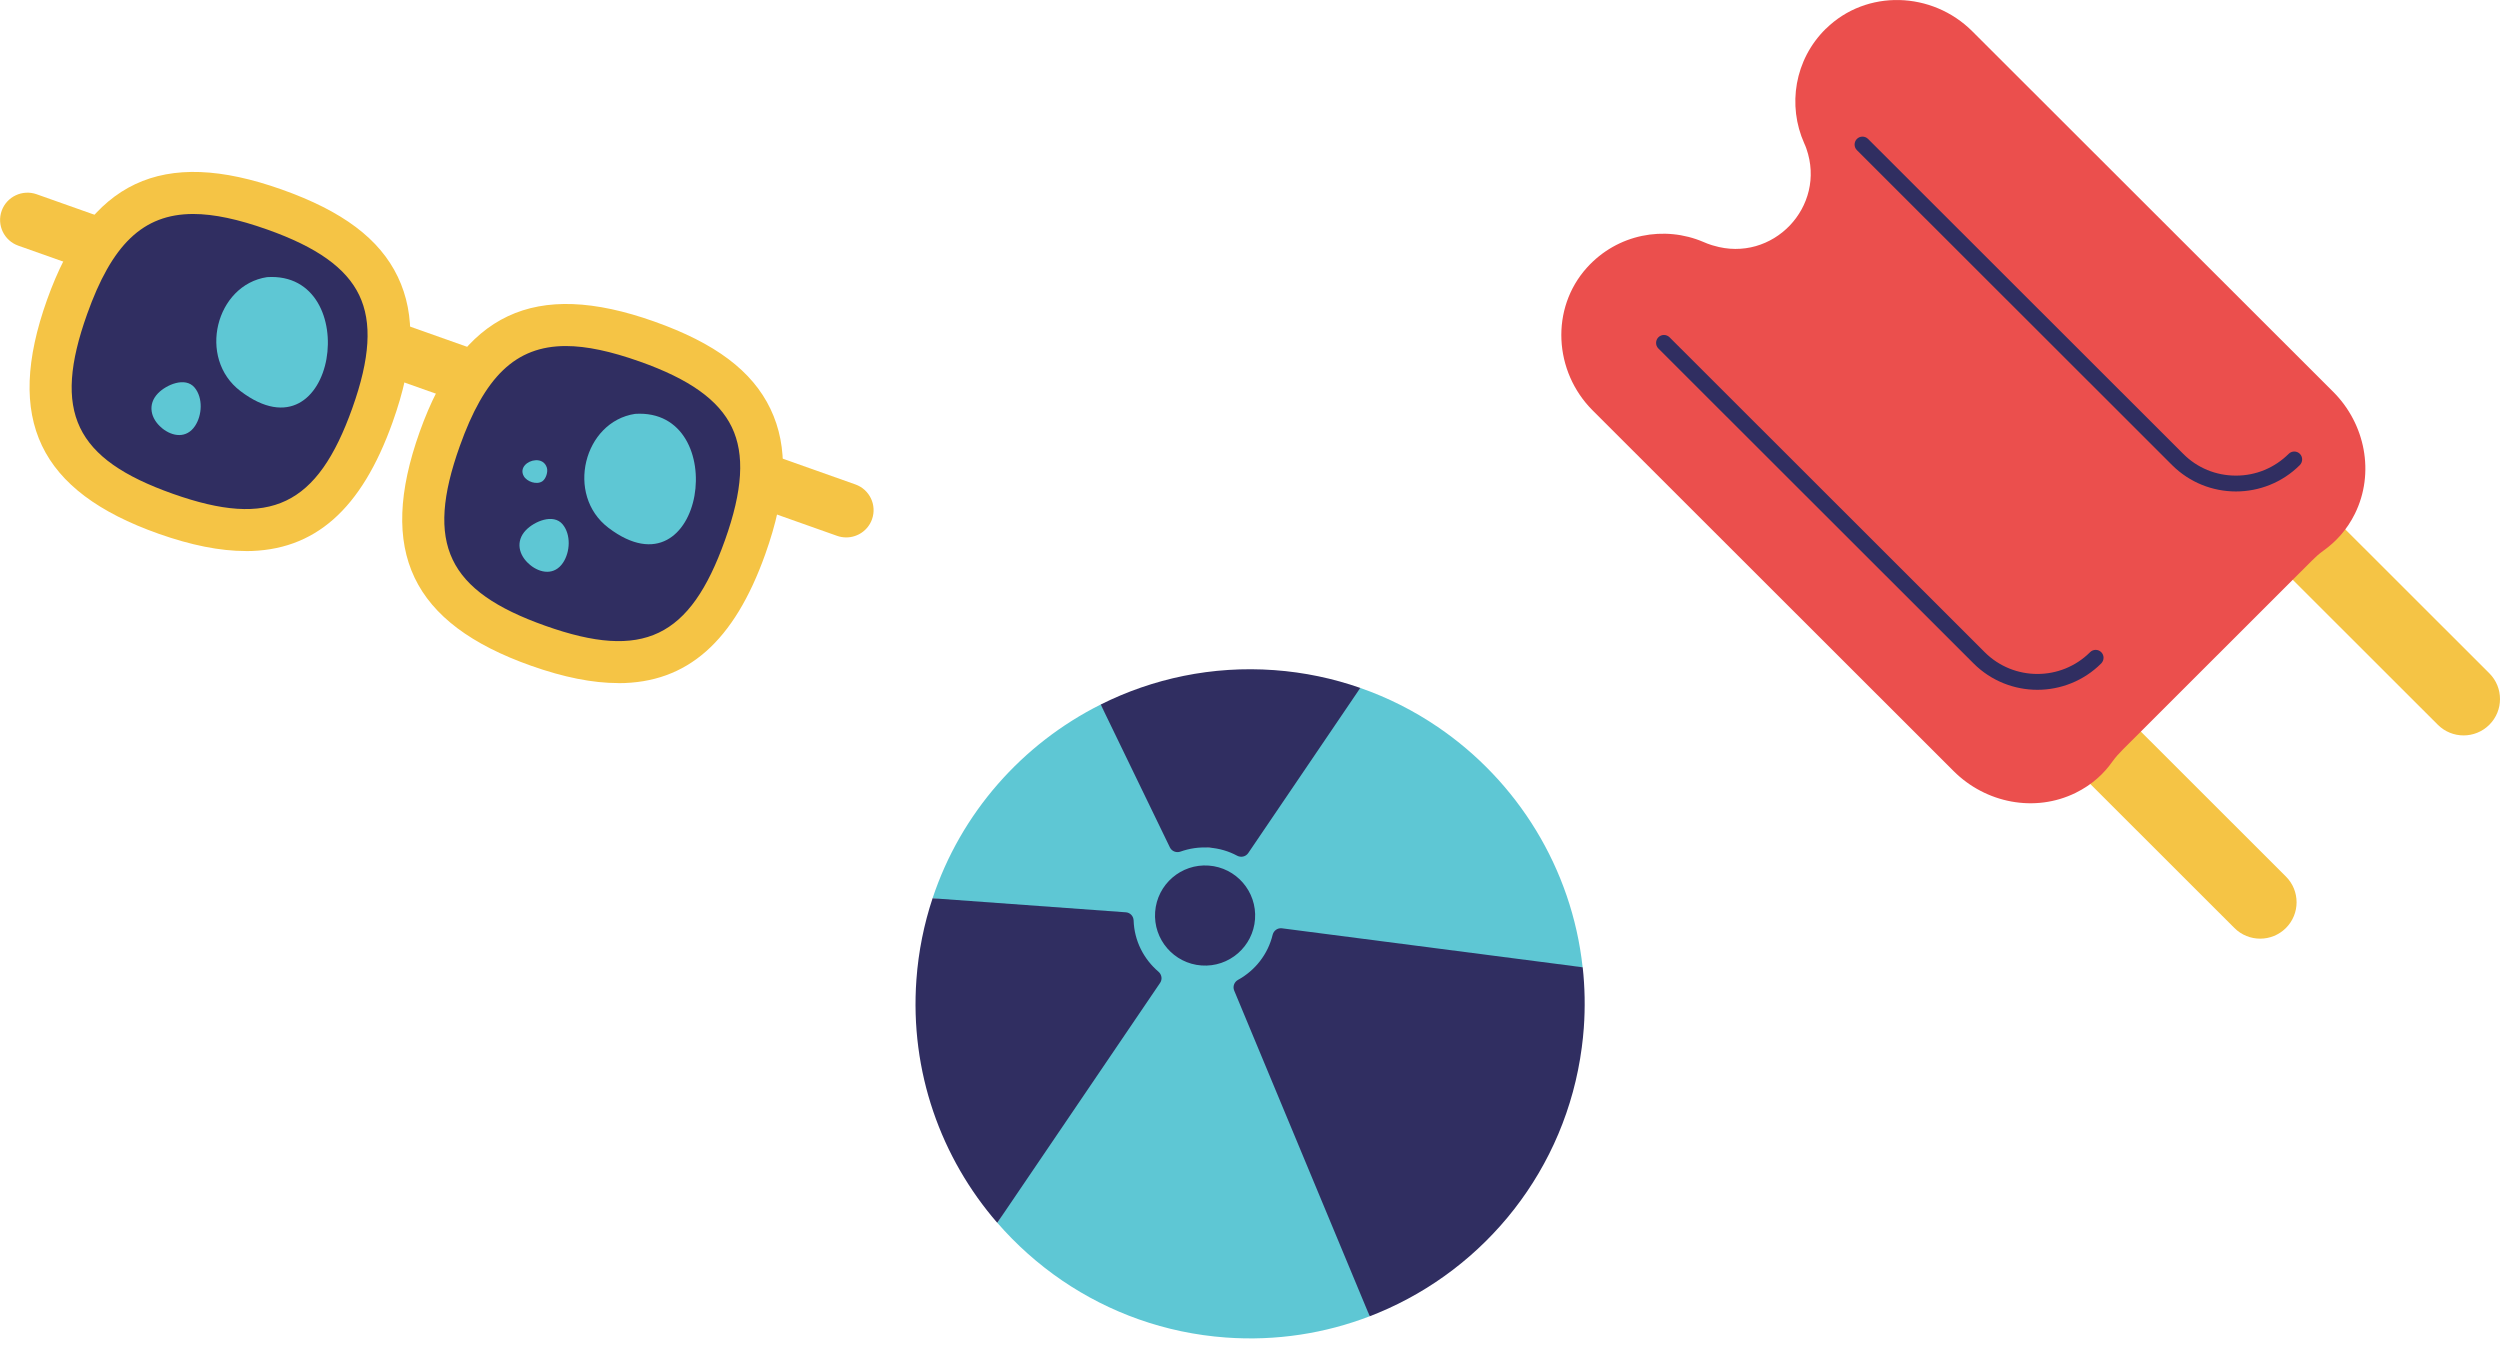 <?xml version="1.0" encoding="UTF-8"?>
<svg xmlns="http://www.w3.org/2000/svg" width="538" height="294" viewBox="0 0 538 294" fill="none">
  <g clip-path="url(#clip0_9_46)">
    <path d="M246.31 209.911L214.627 263.15C218.716 267.86 223.418 272.056 228.613 275.595C238.737 282.473 250.737 286.885 263.811 287.834C274.706 288.625 285.206 286.933 294.761 283.262L272.688 213.407C277.562 211.389 278.291 210.651 279.021 205.121L340.581 208.156C338.257 186.856 326.542 168.086 309.417 156.45C304.301 152.966 298.693 150.121 292.717 148.04L267.316 176.914C265.182 175.458 262.983 182.611 260.23 182.411C257.478 182.212 255.847 178.354 253.525 179.487L236.871 151.613C220.001 160.057 206.782 174.942 200.689 193.308L239.396 198.506C238.99 204.109 241.963 206.944 246.311 209.895" fill="#5EC7D4"></path>
    <path d="M260.23 182.411C262.409 182.57 264.424 183.177 266.231 184.148C267.056 184.587 268.076 184.364 268.61 183.596L292.734 148.042C286.903 146.004 280.707 144.682 274.235 144.212C260.85 143.241 248.065 146.018 236.871 151.613L251.767 182.374C252.184 183.211 253.162 183.578 254.041 183.263C255.968 182.58 258.051 182.253 260.23 182.411Z" fill="#302E61"></path>
    <path d="M265.591 213.155L294.761 283.262C295.371 283.026 295.965 282.789 296.576 282.537C319.688 272.949 336.966 251.606 340.399 225.42C340.582 224.033 340.732 222.644 340.834 221.235C341.157 216.795 341.062 212.424 340.598 208.157L275.869 199.77C274.938 199.653 274.103 200.267 273.874 201.157C272.859 205.382 270.087 208.853 266.433 210.861C265.61 211.312 265.242 212.29 265.591 213.155Z" fill="#302E61"></path>
    <path d="M214.611 263.148L249.651 211.521C250.185 210.752 250.013 209.719 249.3 209.107C246.136 206.407 244.099 202.471 243.955 198.096C243.925 197.155 243.222 196.396 242.288 196.328L200.689 193.308C198.854 198.857 197.654 204.716 197.212 210.811C195.771 230.668 202.528 249.21 214.611 263.148Z" fill="#302E61"></path>
    <path d="M248.586 196.241C249.017 190.31 254.183 185.843 260.114 186.274C266.045 186.704 270.513 191.871 270.082 197.802C269.652 203.733 264.485 208.2 258.554 207.769C252.623 207.339 248.156 202.172 248.586 196.241Z" fill="#302E61"></path>
  </g>
  <path d="M486.389 202C484.383 202 482.377 201.236 480.847 199.707L367.616 86.569C364.556 83.511 364.556 78.552 367.616 75.494C370.676 72.436 375.639 72.436 378.699 75.494L491.93 188.633C494.99 191.69 494.99 196.649 491.93 199.707C490.4 201.236 488.394 202 486.389 202Z" fill="#F5C445"></path>
  <path d="M530.163 158.261C528.157 158.261 526.152 157.497 524.622 155.968L411.391 42.83C408.33 39.772 408.33 34.813 411.391 31.756C414.451 28.698 419.414 28.698 422.474 31.756L535.705 144.894C538.765 147.952 538.765 152.91 535.705 155.968C534.175 157.497 532.169 158.261 530.163 158.261Z" fill="#F5C445"></path>
  <path d="M392.926 6.178C386.164 12.83 384.634 22.706 388.273 30.846C388.439 31.218 388.604 31.59 388.728 31.962C393.132 44.483 381.449 56.693 368.733 52.85L368.361 52.747C367.74 52.561 367.141 52.313 366.562 52.065C358.187 48.491 348.076 50.33 341.521 57.581C333.601 66.362 334.366 79.957 342.741 88.325L420.427 165.947C427.333 172.848 437.92 174.934 446.687 170.616C450.161 168.902 452.725 166.546 454.628 163.84C455.269 162.951 456.013 162.125 456.799 161.34L497.492 120.679C498.278 119.894 499.085 119.15 499.994 118.51C502.683 116.589 505.06 114.027 506.777 110.556C511.098 101.795 509.01 91.217 502.104 84.317L424.438 6.735C415.795 -1.901 401.652 -2.376 392.946 6.178" fill="#EB4F4D"></path>
  <path d="M438.458 148.447C433.474 148.447 428.491 146.547 424.707 142.766L356.884 74.999C356.223 74.337 356.223 73.263 356.884 72.581C357.546 71.92 358.621 71.92 359.283 72.581L427.106 140.348C433.371 146.609 443.544 146.588 449.789 140.348C450.451 139.687 451.526 139.687 452.188 140.348C452.849 141.01 452.849 142.084 452.188 142.766C448.404 146.547 443.42 148.447 438.437 148.447" fill="#302E61"></path>
  <path d="M481.178 105.762C476.195 105.762 471.211 103.862 467.427 100.081L399.604 32.313C398.943 31.652 398.943 30.578 399.604 29.896C400.266 29.235 401.341 29.235 402.003 29.896L469.826 97.663C472.845 100.7 476.877 102.353 481.178 102.353C485.479 102.353 489.49 100.68 492.53 97.663C493.192 97.002 494.267 97.002 494.928 97.663C495.59 98.324 495.59 99.399 494.928 100.081C491.144 103.862 486.161 105.762 481.178 105.762Z" fill="#302E61"></path>
  <g clip-path="url(#clip1_9_46)">
    <path d="M182.107 115.653C184.532 115.653 186.803 114.15 187.658 111.749C188.746 108.696 187.145 105.334 184.081 104.249L7.884 41.803C4.821 40.719 1.446 42.315 0.358 45.367C-0.731 48.42 0.871 51.782 3.934 52.867L180.132 115.312C180.785 115.545 181.453 115.653 182.107 115.653Z" fill="#F5C445"></path>
    <path d="M115.832 138.974C139.126 147.232 151.986 141.127 160.321 117.761C168.671 94.379 162.482 81.734 139.204 73.491C115.739 65.186 102.941 71.105 94.606 94.472C86.272 117.854 92.383 130.668 115.832 138.974Z" fill="#302E61"></path>
    <path d="M121.757 74.467C126.266 74.467 131.491 75.614 137.665 77.799C148.394 81.595 154.676 86.089 157.491 91.93C160.305 97.787 159.839 105.52 156.014 116.242C148.503 137.3 138.395 142.135 117.387 134.681C96.255 127.197 91.419 117.079 98.945 96.005C104.232 81.177 110.856 74.467 121.788 74.467M133.062 147.016C147.943 147.016 157.988 138.013 164.675 119.295C169.371 106.139 169.729 96.191 165.795 87.979C161.876 79.813 153.93 73.847 140.775 69.183C114.993 60.041 99.442 67.386 90.315 92.938C81.156 118.628 88.558 134.155 114.324 143.281C121.29 145.745 127.51 147 133.062 147" fill="#F5C445"></path>
    <path d="M35.641 110.555C58.935 118.814 71.794 112.709 80.129 89.343C88.48 65.96 82.291 53.316 59.012 45.073C35.547 36.768 22.75 42.687 14.415 66.053C6.08 89.436 12.191 102.25 35.641 110.555Z" fill="#302E61"></path>
    <path d="M41.565 46.049C46.075 46.049 51.3 47.196 57.473 49.381C68.203 53.177 74.5 57.67 77.299 63.512C80.114 69.369 79.647 77.101 75.822 87.824C68.311 108.882 58.204 113.716 37.196 106.263C16.063 98.779 11.227 88.661 18.753 67.587C24.04 52.758 30.665 46.049 41.596 46.049M52.87 118.597C67.751 118.597 77.797 109.595 84.483 90.877C89.18 77.721 89.537 67.773 85.603 59.561C81.684 51.395 73.738 45.429 60.583 40.765C34.801 31.623 19.251 38.968 10.123 64.519C0.964 90.21 8.366 105.736 34.132 114.863C41.099 117.327 47.319 118.582 52.87 118.582" fill="#F5C445"></path>
    <path d="M136.669 89.064C157.709 87.716 151.613 129.258 130.947 113.592C121.617 106.511 125.629 90.737 136.669 89.064Z" fill="#5EC7D4"></path>
    <path d="M114.028 121.526C111.603 119.527 110.887 116.459 113.189 114.073C114.946 112.244 119.067 110.416 121.088 112.849C122.908 115.065 122.705 118.783 121.166 121.092C119.362 123.804 116.345 123.447 114.028 121.541" fill="#5EC7D4"></path>
    <path d="M115.226 99.043C116.283 98.965 117.325 99.43 117.698 100.685C117.947 101.584 117.496 103.025 116.719 103.567C115.506 104.404 113.375 103.66 112.707 102.451C111.727 100.67 113.5 99.151 115.226 99.043Z" fill="#5EC7D4"></path>
    <path d="M57.473 59.638C78.512 58.29 72.417 99.833 51.751 84.167C42.42 77.086 46.432 61.312 57.473 59.638Z" fill="#5EC7D4"></path>
    <path d="M34.832 92.101C32.406 90.102 31.691 87.034 33.992 84.648C35.749 82.819 39.87 80.991 41.892 83.423C43.711 85.639 43.509 89.358 41.97 91.667C40.166 94.379 37.149 94.022 34.832 92.116" fill="#5EC7D4"></path>
  </g>
  <defs>
    <clipPath id="clip0_9_46">
      <rect width="144" height="144" fill="white" transform="translate(335.622 293.046) rotate(-175.849)"></rect>
    </clipPath>
    <clipPath id="clip1_9_46">
      <rect width="188" height="110" fill="white" transform="matrix(-1 0 0 1 188 37)"></rect>
    </clipPath>
  </defs>
</svg>
